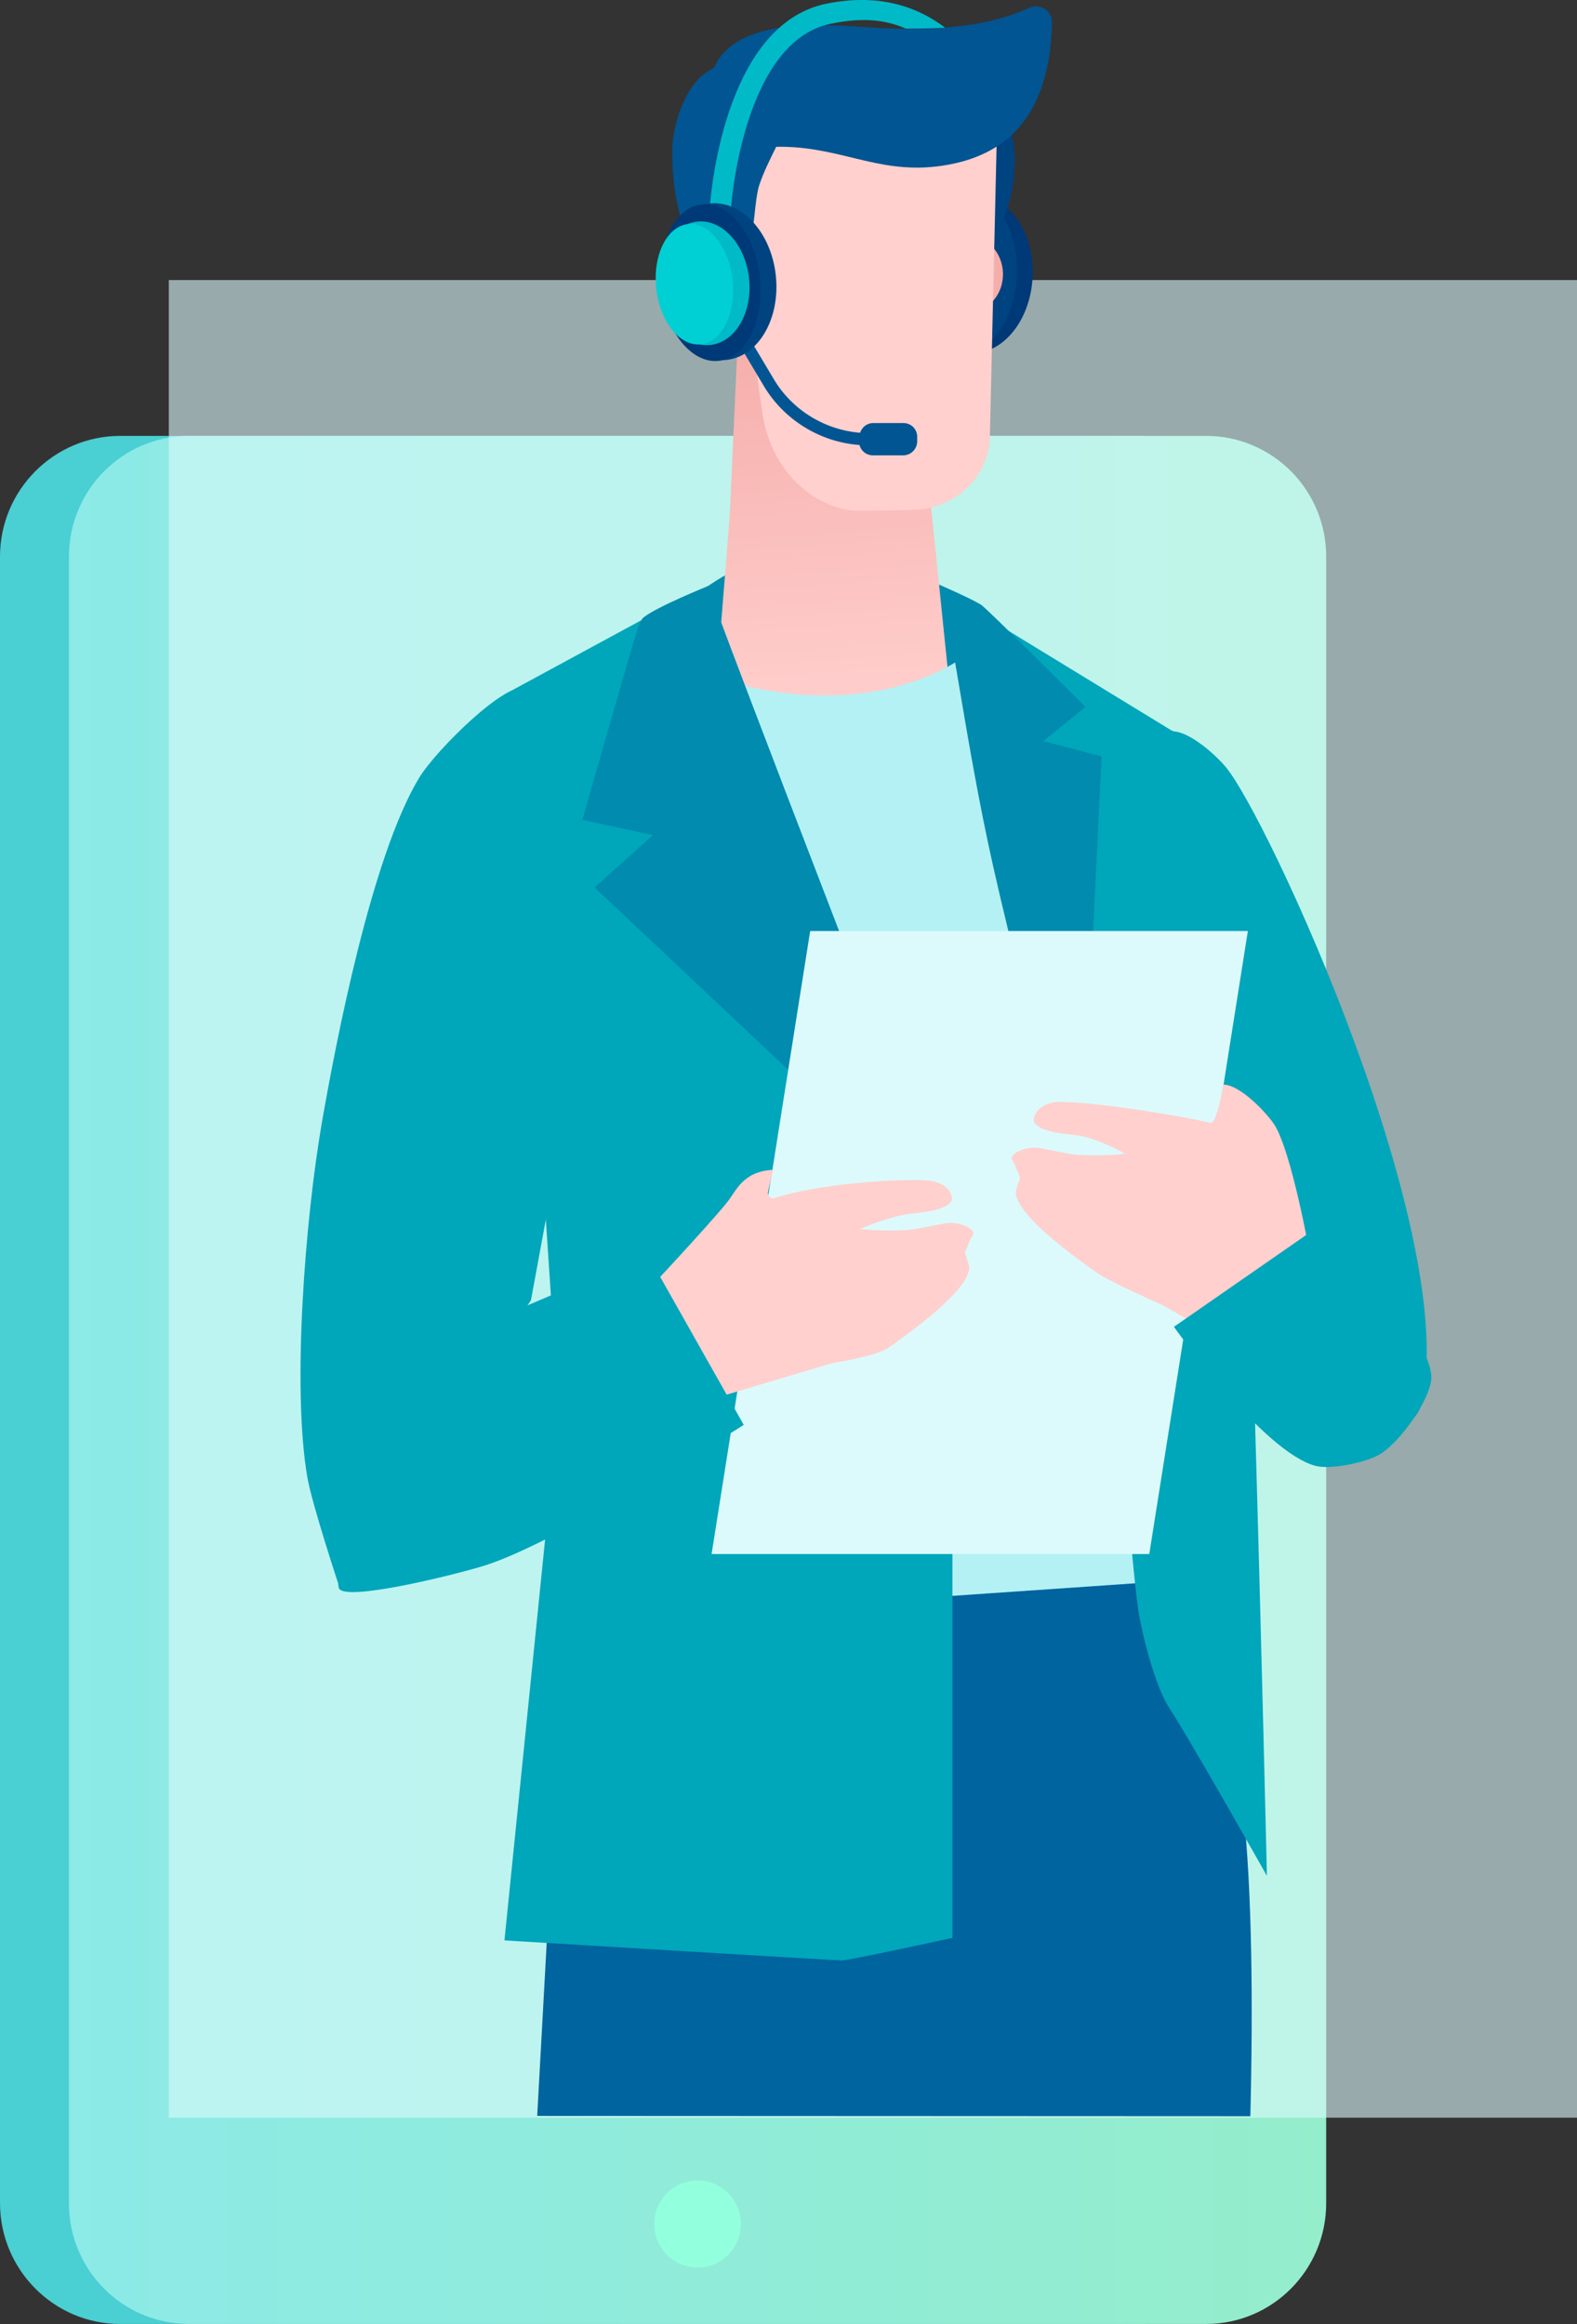 <svg width="173" height="255" viewBox="0 0 173 255" fill="none" xmlns="http://www.w3.org/2000/svg">
<rect x="0" y="0" width="173" height="255" fill="#333333" stroke="none"/>
<g clip-path="url(#clip0)">
<path d="M13.176 254.999H124.745C132.034 254.999 137.921 249.051 137.921 241.761V61.067C137.921 53.743 132 47.829 124.745 47.829H13.176C5.921 47.829 0 53.778 0 61.067V241.727C0 249.051 5.921 254.999 13.176 254.999Z" fill="#4ACFD3"/>
<path d="M20.74 254.999H132.308C139.598 254.999 145.484 249.051 145.484 241.761V61.067C145.484 53.743 139.564 47.829 132.308 47.829H20.74C13.45 47.829 7.564 53.778 7.564 61.067V241.727C7.529 249.051 13.45 254.999 20.74 254.999Z" fill="url(#paint0_linear)"/>
<path d="M76.524 248.81C79.151 248.81 81.281 246.67 81.281 244.031C81.281 241.391 79.151 239.251 76.524 239.251C73.897 239.251 71.767 241.391 71.767 244.031C71.767 246.67 73.897 248.81 76.524 248.81Z" fill="#92FFDD"/>
<path opacity="0.6" d="M18.52 232.363L173.006 232.363L173.006 30.729L18.52 30.729L18.52 232.363Z" fill="#DCFAFB"/>
<path d="M113.275 30.474C113.535 25.715 110.9 21.699 107.39 21.505C103.88 21.311 100.823 25.012 100.563 29.772C100.302 34.531 102.937 38.547 106.447 38.741C109.957 38.935 113.014 35.233 113.275 30.474Z" fill="#003977"/>
<path d="M111.532 30.384C111.793 25.624 109.556 21.631 106.536 21.464C103.517 21.297 100.858 25.02 100.597 29.78C100.337 34.539 102.574 38.533 105.593 38.7C108.613 38.866 111.272 35.143 111.532 30.384Z" fill="#004381"/>
<path d="M111.294 18.395C111.123 22.109 109.925 25.307 108.556 25.238C107.085 25.169 105.1 21.868 105.271 18.12C105.442 14.372 106.366 13.066 108.488 13.169C110.644 13.272 111.465 14.647 111.294 18.395Z" fill="#004381"/>
<path d="M71.356 72.174C71.356 67.36 82.376 59.967 89.255 59.967C98.871 59.967 108.18 65.709 108.18 72.449C108.18 79.188 98.906 84.346 89.255 84.346C79.604 84.346 71.356 78.913 71.356 72.174Z" fill="#008BAF"/>
<path d="M136.38 198.471C135.524 190.631 128.132 168.074 128.132 168.074H73.751L61.773 180.453L58.932 232.168L137.167 232.202C137.475 219.411 137.338 207.308 136.38 198.471Z" fill="#00649F"/>
<path d="M104.484 78.467L78.303 78.501L80.048 56.632L81.178 31.909L101.951 53.744L104.484 78.467Z" fill="url(#paint1_linear)"/>
<path d="M110.028 30.018C110.062 32.253 108.522 34.075 106.606 34.11C104.689 34.144 103.081 32.356 103.046 30.155C103.012 27.92 104.552 26.098 106.469 26.063C108.385 25.995 109.994 27.783 110.028 30.018Z" fill="url(#paint2_linear)"/>
<path d="M100.172 55.944C98.734 55.978 96.339 56.013 94.422 56.047C89.802 56.116 84.703 52.059 83.676 45.56C83.162 42.293 82.273 35.21 82.273 35.21L80.151 9.902L109.48 9.387L108.591 47.932C108.488 52.334 104.758 55.875 100.172 55.944Z" fill="#FFD0CE"/>
<path d="M102.807 18.258C95.963 19.083 91.787 15.816 84.635 16.126C79.946 16.332 77.242 12.034 77.927 8.733C79.398 1.409 91.137 2.75 95.586 3.025C106.332 3.644 110.473 1.89 112.937 0.859C114.135 0.343 115.436 1.203 115.402 2.509C115.162 13.341 109.857 17.398 102.807 18.258Z" fill="#005592"/>
<path d="M83.3 20.286C82.547 22.521 82.855 29.02 80.767 29.433C78.645 29.845 73.751 27.851 73.751 16.607C73.751 12.481 76.523 5.604 81.417 7.495C90.042 10.796 85.148 14.75 83.3 20.286Z" fill="#005592"/>
<path d="M105.545 72.174C105.545 72.174 96.852 78.948 81.349 75.165L89.46 128.875L87.715 173.369L88.262 176.223L130.254 173.335L113.895 109.757L105.545 72.174Z" fill="#B4F1F4"/>
<path d="M55.339 76.197L70.876 67.772L78.782 70.661L104.484 134.376V212.637C104.484 212.637 93.121 215.113 92.368 215.113C91.616 215.113 55.339 212.912 55.339 212.912L61.259 154.526L58.042 106.249L55.339 76.197Z" fill="#00A6BA"/>
<path d="M103.936 65.125L115.127 119.557L124.539 151.328L126.25 115.052L128.577 80.186L103.936 65.125Z" fill="#00A6BA"/>
<path d="M128.578 80.185C132.548 81.389 134.088 90.054 135.251 98.409C136.757 108.931 138.982 205.828 138.982 205.828C138.982 205.828 130.426 190.665 128.201 187.295C126.73 185.025 125.189 179.111 124.813 176.257C121.733 152.394 120.843 77.813 128.578 80.185Z" fill="#00A6BA"/>
<path d="M82.512 27.68C81.999 27.576 81.451 27.508 80.904 27.576C78.508 27.852 76.728 29.846 77.002 32.047C77.242 34.247 79.398 35.829 81.793 35.554C82.341 35.485 82.854 35.348 83.299 35.107L82.512 27.68Z" fill="url(#paint3_linear)"/>
<path d="M69.575 70.214C68.48 73.893 63.894 89.951 63.894 89.951L71.629 91.636L65.229 97.378L104.483 134.342C104.483 134.342 78.2 66.501 77.686 64.3C77.686 64.3 71.971 66.604 70.568 67.773C70.226 68.048 69.849 69.286 69.575 70.214Z" fill="#008BAF"/>
<path d="M119.063 77.572L114.443 81.32L120.843 83.005L118.515 130.904C118.515 130.904 112.937 112.817 108.933 94.971C105.955 81.733 104.176 67.188 103.046 64.162C103.046 64.162 106.469 65.641 107.632 66.363C108.351 66.844 119.063 77.572 119.063 77.572Z" fill="#008BAF"/>
<path d="M103.663 3.025C101.027 1.031 96.852 -0.86 90.624 0.412C79.227 2.785 77.927 22.04 77.858 22.831L80.185 22.934C80.185 22.762 81.452 4.607 91.103 2.613C94.73 1.856 97.194 2.2 99.35 3.129C99.419 3.163 103.765 3.094 103.663 3.025Z" fill="#00BAC8"/>
<path d="M99.111 46.42H95.791C95.107 46.42 94.559 46.867 94.354 47.486C90.487 47.176 86.927 45.01 84.908 41.64L82.307 37.273L81.178 37.961L83.779 42.328C86.003 46.076 89.973 48.517 94.285 48.827C94.457 49.48 95.038 49.962 95.757 49.962H99.077C99.932 49.962 100.617 49.274 100.617 48.414V48.002C100.651 47.108 99.966 46.42 99.111 46.42Z" fill="#005592"/>
<path d="M79.701 39.493C83.196 39.114 85.617 34.966 85.108 30.227C84.599 25.488 81.352 21.953 77.857 22.332C74.362 22.711 71.941 26.86 72.45 31.599C72.959 36.338 76.205 39.873 79.701 39.493Z" fill="#004381"/>
<path d="M78.845 39.595C81.852 39.269 83.877 35.163 83.368 30.424C82.859 25.685 80.008 22.108 77.002 22.434C73.995 22.76 71.971 26.866 72.48 31.605C72.989 36.344 75.839 39.921 78.845 39.595Z" fill="#003977"/>
<path d="M77.931 37.854C80.675 37.557 82.573 34.285 82.172 30.547C81.77 26.809 79.221 24.019 76.477 24.317C73.733 24.614 71.835 27.886 72.236 31.624C72.638 35.362 75.188 38.152 77.931 37.854Z" fill="#00BAC8"/>
<path d="M76.886 37.785C79.197 37.534 80.754 34.377 80.362 30.733C79.971 27.089 77.78 24.338 75.469 24.589C73.157 24.84 71.601 27.997 71.992 31.641C72.384 35.285 74.575 38.035 76.886 37.785Z" fill="#00D0D3"/>
<path d="M127.38 115.155C127.38 115.155 126.866 81.458 127.756 80.599C129.125 79.257 132.718 82.146 134.361 84.037C138.913 89.195 160.645 136.44 155.819 154.389C155.101 157.14 147.058 160.131 147.058 160.131C147.058 160.131 135.354 148.44 134.909 147.409C131.931 140.497 128.235 118.113 128.235 118.113C127.688 117.253 127.38 116.221 127.38 115.155Z" fill="#00A6BA"/>
<path d="M63.279 115.361C63.279 115.361 58.727 76.437 57.598 75.647C55.818 74.443 47.844 82.248 45.962 85.377C40.76 94.008 36.858 114.295 35.318 123.132C33.47 133.792 32.033 152.257 33.709 162.056C34.223 165.082 37.303 174.366 37.303 174.366L58.248 142.663L63.279 115.361Z" fill="#00A6BA"/>
<path d="M78.063 170.516H126.078L136.893 102.158H88.877L78.063 170.516Z" fill="#DCFAFB"/>
<path d="M136.448 148.303L127.55 143.214C127.55 143.214 121.561 140.566 120.261 139.604C119.268 138.881 111.671 133.689 111.431 130.938C111.397 130.595 111.91 129.219 111.91 129.219C111.91 129.219 111.328 127.637 111.02 127.225C110.678 126.778 112.15 125.781 113.895 125.953C113.998 125.953 115.367 126.228 116.941 126.537C119.337 127.019 123.443 126.606 123.443 126.606C123.443 126.606 120.74 125.024 118.413 124.612C117.181 124.405 114.306 124.337 113.484 123.202C113.245 122.892 113.484 121.379 115.538 120.967C117.317 120.623 126.9 121.895 132.786 123.202C133.505 123.374 134.19 119.007 134.19 119.007C136.003 119.007 138.844 121.998 139.734 123.305C141.685 126.159 143.772 138.022 143.772 138.022L136.448 148.303Z" fill="#FFD0CE"/>
<path d="M128.782 145.586L144.183 134.893C144.183 134.893 156.982 145.93 157.017 151.122C157.017 153.392 153.731 158.068 151.472 159.512C149.967 160.475 145.997 161.266 144.354 160.853C138.57 159.375 128.782 145.586 128.782 145.586Z" fill="#00A6BA"/>
<path d="M76.66 153.942L91.273 149.575C91.273 149.575 96.201 148.819 97.502 147.856C98.494 147.134 106.092 141.941 106.332 139.191C106.366 138.847 105.852 137.471 105.852 137.471C105.852 137.471 106.434 135.89 106.742 135.477C107.084 135.03 105.613 134.033 103.867 134.205C103.765 134.205 102.396 134.48 100.822 134.789C98.426 135.271 94.319 134.858 94.319 134.858C94.319 134.858 97.091 133.655 99.418 133.242C100.65 133.036 103.525 132.967 104.347 131.832C104.586 131.523 104.347 130.01 102.293 129.597C100.514 129.253 90.726 129.632 84.976 131.454C84.565 131.592 84.155 131.213 84.257 130.766L84.805 128.359C81.485 128.531 80.767 130.663 79.808 131.867C77.652 134.583 69.336 143.42 69.336 143.42L76.66 153.942Z" fill="#FFD0CE"/>
<path d="M81.589 156.348L71.014 137.608L57.838 143.248L41.992 159.89C41.992 159.89 36.106 173.335 37.269 174.4C38.604 175.638 50.582 172.612 53.252 171.753C61.465 169.14 81.589 156.348 81.589 156.348Z" fill="#00A6BA"/>
</g>
<defs>
<linearGradient id="paint0_linear" x1="145.498" y1="151.406" x2="7.544" y2="151.406" gradientUnits="userSpaceOnUse">
<stop stop-color="#94EDCB"/>
<stop offset="1" stop-color="#8CEAE7"/>
</linearGradient>
<linearGradient id="paint1_linear" x1="91.467" y1="79.386" x2="88.032" y2="31.426" gradientUnits="userSpaceOnUse">
<stop stop-color="#FFD0CE"/>
<stop offset="1" stop-color="#F4AAA7"/>
</linearGradient>
<linearGradient id="paint2_linear" x1="103.018" y1="30.131" x2="110.018" y2="30.009" gradientUnits="userSpaceOnUse">
<stop stop-color="#FFD0CE"/>
<stop offset="1" stop-color="#F4AAA7"/>
</linearGradient>
<linearGradient id="paint3_linear" x1="77.004" y1="32.063" x2="85.718" y2="31.102" gradientUnits="userSpaceOnUse">
<stop stop-color="#FFD0CE"/>
<stop offset="1" stop-color="#F4AAA7"/>
</linearGradient>
<clipPath id="clip0">
<rect width="173" height="255" fill="white"/>
</clipPath>
</defs>
</svg>
